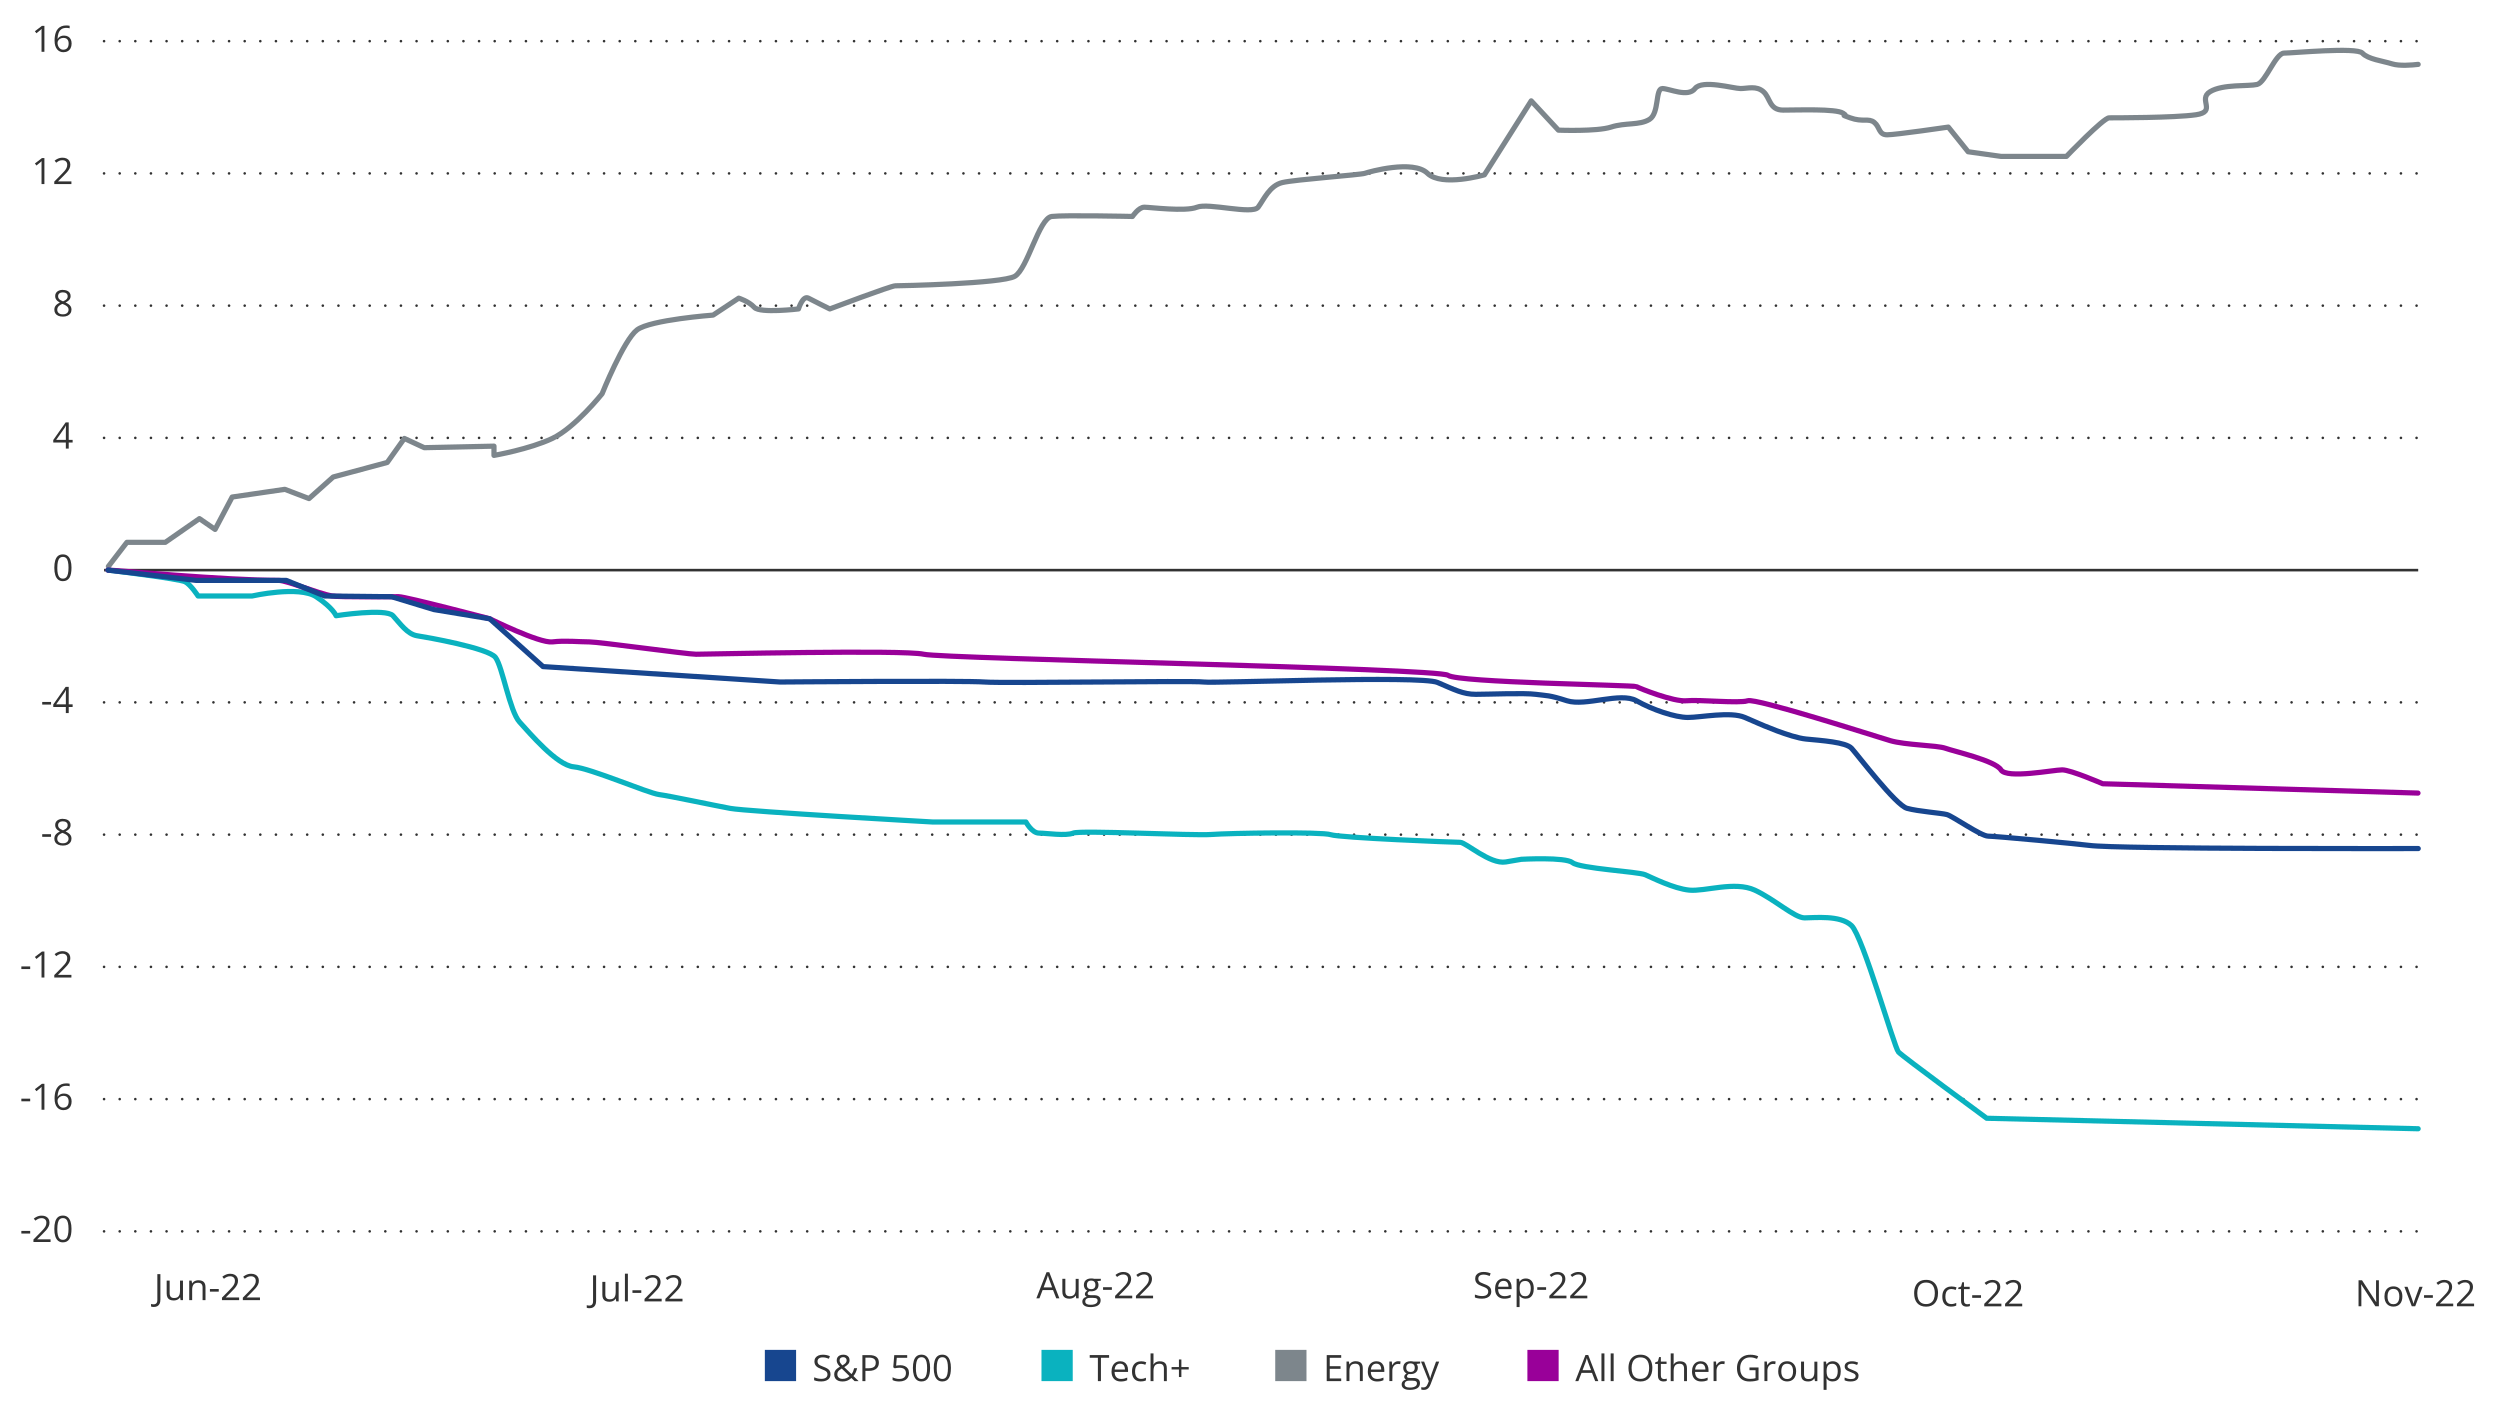 <?xml version="1.0" encoding="UTF-8"?>
<svg id="Guides" xmlns="http://www.w3.org/2000/svg" width="960" height="540" viewBox="0 0 960 540">
  <defs>
    <style>
      .cls-1 {
        stroke: #17468f;
      }

      .cls-1, .cls-2, .cls-3, .cls-4 {
        stroke-width: 2px;
      }

      .cls-1, .cls-2, .cls-3, .cls-4, .cls-5 {
        stroke-linecap: round;
        stroke-linejoin: round;
      }

      .cls-1, .cls-2, .cls-3, .cls-4, .cls-5, .cls-6 {
        fill: none;
      }

      .cls-1, .cls-7, .cls-8, .cls-9, .cls-3, .cls-4, .cls-10 {
        fill-rule: evenodd;
      }

      .cls-2 {
        stroke: #7d868c;
      }

      .cls-11 {
        fill: #323232;
      }

      .cls-7 {
        fill: #7d868c;
      }

      .cls-8 {
        fill: #17468f;
      }

      .cls-9 {
        fill: #909;
      }

      .cls-3 {
        stroke: #909;
      }

      .cls-4 {
        stroke: #0ab2bf;
      }

      .cls-5 {
        stroke-dasharray: 0 0 0 6;
      }

      .cls-5, .cls-6 {
        stroke: #323232;
      }

      .cls-6 {
        stroke-miterlimit: 10;
      }

      .cls-10 {
        fill: #0ab2bf;
      }
    </style>
  </defs>
  <g>
    <path class="cls-11" d="M17.06,19.9h-1.11v-7.08c0-.27,0-.5,0-.69,0-.19,0-.37,.01-.53,0-.16,.02-.33,.03-.5-.14,.15-.27,.27-.4,.37-.12,.1-.28,.23-.46,.38l-1.14,.92-.59-.77,2.71-2.08h.94v9.99Z"/>
    <path class="cls-11" d="M20.95,15.63c0-.6,.04-1.19,.13-1.76,.08-.57,.23-1.11,.43-1.6,.2-.5,.47-.93,.82-1.3s.78-.67,1.3-.88c.52-.21,1.14-.32,1.86-.32,.21,0,.43,.01,.66,.03,.24,.02,.43,.05,.59,.1v.98c-.17-.06-.36-.1-.58-.13-.22-.03-.43-.04-.65-.04-.85,0-1.51,.18-2,.55-.48,.37-.83,.87-1.05,1.5-.21,.63-.34,1.34-.37,2.13h.08c.14-.23,.32-.43,.54-.62,.22-.18,.48-.33,.8-.44,.31-.11,.67-.16,1.09-.16,.58,0,1.09,.12,1.53,.36,.44,.24,.77,.58,1.01,1.03,.24,.45,.36,1,.36,1.64,0,.69-.13,1.28-.38,1.78s-.62,.89-1.09,1.16c-.47,.27-1.03,.41-1.69,.41-.49,0-.94-.09-1.35-.28s-.77-.46-1.07-.83c-.3-.37-.54-.83-.71-1.38-.17-.55-.25-1.19-.25-1.92Zm3.36,3.45c.62,0,1.12-.2,1.49-.59s.56-1,.56-1.8c0-.66-.17-1.18-.5-1.56s-.83-.57-1.5-.57c-.46,0-.85,.09-1.19,.28-.34,.19-.6,.43-.79,.71s-.28,.58-.28,.88,.04,.61,.13,.92c.09,.31,.22,.6,.41,.86s.41,.48,.69,.64,.6,.24,.98,.24Z"/>
  </g>
  <g>
    <path class="cls-11" d="M17.06,70.68h-1.11v-7.08c0-.27,0-.5,0-.69,0-.19,0-.37,.01-.53,0-.16,.02-.33,.03-.5-.14,.15-.27,.27-.4,.37-.12,.1-.28,.23-.46,.38l-1.14,.92-.59-.77,2.71-2.08h.94v9.99Z"/>
    <path class="cls-11" d="M27.39,70.68h-6.55v-.95l2.67-2.71c.5-.5,.92-.95,1.25-1.34,.34-.39,.6-.78,.78-1.16,.18-.38,.27-.8,.27-1.25,0-.57-.17-1-.5-1.3-.34-.3-.78-.45-1.32-.45-.48,0-.9,.08-1.27,.25s-.75,.4-1.13,.7l-.61-.77c.26-.22,.55-.42,.87-.59,.31-.17,.65-.31,1-.41,.36-.1,.74-.15,1.15-.15,.62,0,1.15,.11,1.59,.32s.79,.52,1.04,.92c.24,.4,.37,.87,.37,1.42s-.1,1.02-.31,1.47c-.21,.45-.5,.9-.88,1.35-.38,.45-.82,.92-1.33,1.41l-2.17,2.17v.05h5.11v1.04Z"/>
  </g>
  <path class="cls-11" d="M24.15,111.33c.58,0,1.09,.09,1.54,.27s.8,.45,1.05,.8c.25,.35,.38,.79,.38,1.3,0,.41-.09,.76-.26,1.06-.17,.3-.41,.57-.71,.79-.3,.22-.62,.43-.98,.6,.43,.2,.81,.42,1.16,.66,.34,.25,.62,.54,.82,.87s.3,.73,.3,1.18c0,.56-.14,1.04-.41,1.45-.27,.41-.65,.72-1.14,.94s-1.06,.33-1.72,.33c-.71,0-1.31-.11-1.8-.32-.5-.21-.87-.52-1.13-.92-.26-.4-.39-.88-.39-1.44,0-.46,.1-.86,.29-1.2,.2-.34,.46-.63,.78-.88s.68-.45,1.06-.62c-.33-.18-.64-.39-.91-.62-.28-.23-.49-.5-.66-.82-.16-.31-.24-.67-.24-1.09,0-.51,.13-.94,.39-1.29,.26-.35,.61-.62,1.06-.81,.45-.18,.96-.28,1.52-.28Zm-2.17,7.61c0,.51,.18,.93,.54,1.26,.36,.33,.9,.5,1.63,.5s1.23-.17,1.61-.5c.38-.33,.57-.76,.57-1.3,0-.33-.09-.62-.26-.88-.17-.25-.42-.48-.74-.68s-.7-.38-1.13-.55l-.25-.09c-.42,.17-.78,.37-1.07,.58-.29,.21-.52,.45-.67,.72s-.23,.58-.23,.94Zm2.16-6.68c-.54,0-.98,.13-1.32,.39-.34,.26-.51,.63-.51,1.11,0,.35,.08,.64,.25,.88,.17,.24,.39,.44,.68,.62,.29,.17,.61,.33,.96,.47,.35-.15,.65-.31,.92-.48,.27-.17,.48-.38,.64-.62s.23-.53,.23-.87c0-.48-.17-.85-.51-1.11-.34-.25-.79-.38-1.34-.38Z"/>
  <path class="cls-11" d="M27.89,169.93h-1.5v2.32h-1.11v-2.32h-4.83v-.96l4.76-6.77h1.18v6.71h1.5v1.03Zm-2.6-1.03v-3.27c0-.25,0-.48,0-.68,0-.2,.01-.39,.02-.57,0-.18,.02-.34,.02-.5,0-.16,.01-.32,.02-.47h-.05c-.09,.18-.19,.38-.3,.58-.11,.2-.22,.38-.34,.54l-3.08,4.37h3.71Z"/>
  <path class="cls-11" d="M27.45,218.02c0,.81-.06,1.54-.18,2.17s-.32,1.18-.58,1.62-.61,.78-1.03,1.01c-.42,.23-.92,.35-1.51,.35-.74,0-1.36-.2-1.84-.61-.49-.41-.85-.99-1.09-1.76-.24-.77-.36-1.69-.36-2.78s.11-1.98,.33-2.75c.22-.77,.57-1.36,1.05-1.77,.48-.41,1.12-.62,1.91-.62,.75,0,1.37,.2,1.86,.61,.49,.41,.85,1,1.09,1.76,.24,.77,.36,1.69,.36,2.76Zm-5.45,0c0,.93,.07,1.7,.21,2.32s.37,1.08,.69,1.39c.32,.31,.73,.46,1.25,.46s.93-.15,1.25-.46c.32-.31,.55-.77,.69-1.39,.14-.62,.22-1.4,.22-2.33s-.07-1.68-.21-2.3c-.14-.62-.37-1.08-.68-1.39-.31-.31-.73-.47-1.26-.47s-.94,.16-1.26,.47c-.31,.31-.54,.78-.68,1.39-.14,.62-.21,1.38-.21,2.3Z"/>
  <g>
    <path class="cls-11" d="M16.21,270.56v-1.01h3.39v1.01h-3.39Z"/>
    <path class="cls-11" d="M27.89,271.49h-1.5v2.32h-1.11v-2.32h-4.83v-.96l4.76-6.77h1.18v6.71h1.5v1.03Zm-2.6-1.03v-3.27c0-.25,0-.48,0-.68,0-.2,.01-.39,.02-.57,0-.18,.02-.34,.02-.5,0-.16,.01-.32,.02-.47h-.05c-.09,.18-.19,.38-.3,.58-.11,.2-.22,.38-.34,.54l-3.08,4.37h3.71Z"/>
  </g>
  <g>
    <path class="cls-11" d="M16.21,321.34v-1.01h3.39v1.01h-3.39Z"/>
    <path class="cls-11" d="M24.15,314.45c.58,0,1.09,.09,1.54,.27s.8,.45,1.05,.8c.25,.35,.38,.79,.38,1.3,0,.41-.09,.76-.26,1.06-.17,.3-.41,.57-.71,.79-.3,.22-.62,.43-.98,.6,.43,.2,.81,.42,1.16,.66,.34,.25,.62,.54,.82,.87s.3,.73,.3,1.18c0,.56-.14,1.04-.41,1.45-.27,.41-.65,.72-1.14,.94s-1.06,.33-1.72,.33c-.71,0-1.31-.11-1.8-.32-.5-.21-.87-.52-1.13-.92-.26-.4-.39-.88-.39-1.44,0-.46,.1-.86,.29-1.2,.2-.34,.46-.63,.78-.88s.68-.45,1.06-.62c-.33-.18-.64-.39-.91-.62-.28-.23-.49-.5-.66-.82-.16-.31-.24-.67-.24-1.09,0-.51,.13-.94,.39-1.29,.26-.35,.61-.62,1.06-.81,.45-.18,.96-.28,1.52-.28Zm-2.17,7.61c0,.51,.18,.93,.54,1.26,.36,.33,.9,.5,1.63,.5s1.23-.17,1.61-.5c.38-.33,.57-.76,.57-1.3,0-.33-.09-.62-.26-.88-.17-.25-.42-.48-.74-.68s-.7-.38-1.13-.55l-.25-.09c-.42,.17-.78,.37-1.07,.58-.29,.21-.52,.45-.67,.72s-.23,.58-.23,.94Zm2.16-6.68c-.54,0-.98,.13-1.32,.39-.34,.26-.51,.63-.51,1.11,0,.35,.08,.64,.25,.88,.17,.24,.39,.44,.68,.62,.29,.17,.61,.33,.96,.47,.35-.15,.65-.31,.92-.48,.27-.17,.48-.38,.64-.62s.23-.53,.23-.87c0-.48-.17-.85-.51-1.11-.34-.25-.79-.38-1.34-.38Z"/>
  </g>
  <g>
    <path class="cls-11" d="M8.2,372.12v-1.01h3.39v1.01h-3.39Z"/>
    <path class="cls-11" d="M17.06,375.37h-1.11v-7.08c0-.27,0-.5,0-.69,0-.19,0-.37,.01-.53,0-.16,.02-.33,.03-.5-.14,.15-.27,.27-.4,.37-.12,.1-.28,.23-.46,.38l-1.14,.92-.59-.77,2.71-2.08h.94v9.99Z"/>
    <path class="cls-11" d="M27.39,375.37h-6.55v-.95l2.67-2.71c.5-.5,.92-.95,1.25-1.34,.34-.39,.6-.78,.78-1.16,.18-.38,.27-.8,.27-1.25,0-.57-.17-1-.5-1.3-.34-.3-.78-.45-1.32-.45-.48,0-.9,.08-1.27,.25s-.75,.4-1.13,.7l-.61-.77c.26-.22,.55-.42,.87-.59,.31-.17,.65-.31,1-.41,.36-.1,.74-.15,1.15-.15,.62,0,1.15,.11,1.59,.32s.79,.52,1.04,.92c.24,.4,.37,.87,.37,1.42s-.1,1.02-.31,1.47c-.21,.45-.5,.9-.88,1.35-.38,.45-.82,.92-1.33,1.41l-2.17,2.17v.05h5.11v1.04Z"/>
  </g>
  <g>
    <path class="cls-11" d="M8.2,422.9v-1.01h3.39v1.01h-3.39Z"/>
    <path class="cls-11" d="M17.06,426.15h-1.11v-7.08c0-.27,0-.5,0-.69,0-.19,0-.37,.01-.53,0-.16,.02-.33,.03-.5-.14,.15-.27,.27-.4,.37-.12,.1-.28,.23-.46,.38l-1.14,.92-.59-.77,2.71-2.08h.94v9.99Z"/>
    <path class="cls-11" d="M20.95,421.88c0-.6,.04-1.19,.13-1.76,.08-.57,.23-1.11,.43-1.6,.2-.5,.47-.93,.82-1.3s.78-.67,1.3-.88c.52-.21,1.14-.32,1.86-.32,.21,0,.43,.01,.66,.03,.24,.02,.43,.05,.59,.1v.98c-.17-.06-.36-.1-.58-.13-.22-.03-.43-.04-.65-.04-.85,0-1.51,.18-2,.55-.48,.37-.83,.87-1.05,1.5-.21,.63-.34,1.34-.37,2.13h.08c.14-.23,.32-.43,.54-.62,.22-.18,.48-.33,.8-.44,.31-.11,.67-.16,1.09-.16,.58,0,1.09,.12,1.53,.36,.44,.24,.77,.58,1.01,1.03,.24,.45,.36,1,.36,1.64,0,.69-.13,1.28-.38,1.78s-.62,.89-1.09,1.16c-.47,.27-1.03,.41-1.69,.41-.49,0-.94-.09-1.35-.28s-.77-.46-1.07-.83c-.3-.37-.54-.83-.71-1.38-.17-.55-.25-1.19-.25-1.92Zm3.36,3.45c.62,0,1.12-.2,1.49-.59s.56-1,.56-1.8c0-.66-.17-1.18-.5-1.56s-.83-.57-1.5-.57c-.46,0-.85,.09-1.19,.28-.34,.19-.6,.43-.79,.71s-.28,.58-.28,.88,.04,.61,.13,.92c.09,.31,.22,.6,.41,.86s.41,.48,.69,.64,.6,.24,.98,.24Z"/>
  </g>
  <g>
    <path class="cls-11" d="M8.2,473.68v-1.01h3.39v1.01h-3.39Z"/>
    <path class="cls-11" d="M19.39,476.93h-6.55v-.95l2.67-2.71c.5-.5,.92-.95,1.25-1.34,.34-.39,.6-.78,.78-1.16,.18-.38,.27-.8,.27-1.25,0-.57-.17-1-.5-1.3-.34-.3-.78-.45-1.32-.45-.48,0-.9,.08-1.27,.25s-.75,.4-1.13,.7l-.61-.77c.26-.22,.55-.42,.87-.59,.31-.17,.65-.31,1-.41,.36-.1,.74-.15,1.15-.15,.62,0,1.15,.11,1.59,.32s.79,.52,1.04,.92c.24,.4,.37,.87,.37,1.42s-.1,1.02-.31,1.47c-.21,.45-.5,.9-.88,1.35-.38,.45-.82,.92-1.33,1.41l-2.17,2.17v.05h5.11v1.04Z"/>
    <path class="cls-11" d="M27.45,471.92c0,.81-.06,1.54-.18,2.17s-.32,1.18-.58,1.62-.61,.78-1.03,1.01c-.42,.23-.92,.35-1.51,.35-.74,0-1.36-.2-1.84-.61-.49-.41-.85-.99-1.09-1.76-.24-.77-.36-1.69-.36-2.78s.11-1.98,.33-2.75c.22-.77,.57-1.36,1.05-1.77,.48-.41,1.12-.62,1.91-.62,.75,0,1.37,.2,1.86,.61,.49,.41,.85,1,1.09,1.76,.24,.77,.36,1.69,.36,2.76Zm-5.45,0c0,.93,.07,1.7,.21,2.32s.37,1.08,.69,1.39c.32,.31,.73,.46,1.25,.46s.93-.15,1.25-.46c.32-.31,.55-.77,.69-1.39,.14-.62,.22-1.4,.22-2.33s-.07-1.68-.21-2.3c-.14-.62-.37-1.08-.68-1.39-.31-.31-.73-.47-1.26-.47s-.94,.16-1.26,.47c-.31,.31-.54,.78-.68,1.39-.14,.62-.21,1.38-.21,2.3Z"/>
  </g>
  <g>
    <path class="cls-11" d="M59.04,501.88c-.23,0-.43-.02-.6-.05s-.32-.08-.44-.13v-.99c.15,.05,.3,.08,.47,.11,.17,.03,.35,.04,.55,.04,.25,0,.49-.05,.7-.15s.38-.27,.51-.51,.19-.57,.19-1v-9.94h1.17v9.85c0,.62-.1,1.14-.31,1.55-.21,.41-.5,.72-.88,.92-.38,.2-.83,.3-1.36,.3Z"/>
    <path class="cls-11" d="M70.26,491.75v7.49h-.93l-.16-1.05h-.06c-.16,.26-.36,.48-.6,.66s-.52,.31-.83,.4c-.31,.09-.63,.13-.98,.13-.59,0-1.09-.1-1.49-.29s-.7-.49-.91-.89c-.2-.4-.3-.92-.3-1.54v-4.91h1.15v4.83c0,.62,.14,1.09,.42,1.4,.28,.31,.71,.46,1.29,.46s1-.1,1.33-.31c.33-.21,.57-.52,.71-.93,.15-.41,.22-.91,.22-1.5v-3.94h1.14Z"/>
    <path class="cls-11" d="M76.21,491.62c.89,0,1.56,.22,2.02,.65,.46,.44,.68,1.13,.68,2.1v4.88h-1.12v-4.81c0-.62-.14-1.09-.43-1.4-.29-.31-.72-.46-1.31-.46-.83,0-1.41,.23-1.75,.7s-.51,1.15-.51,2.04v3.92h-1.13v-7.49h.92l.17,1.08h.06c.16-.26,.36-.49,.61-.67,.25-.18,.52-.32,.83-.41,.31-.09,.63-.14,.96-.14Z"/>
    <path class="cls-11" d="M80.61,495.99v-1.01h3.39v1.01h-3.39Z"/>
    <path class="cls-11" d="M91.79,499.25h-6.55v-.95l2.67-2.71c.5-.5,.92-.95,1.25-1.34,.34-.39,.6-.78,.78-1.16,.18-.38,.27-.8,.27-1.25,0-.57-.17-1-.5-1.3-.34-.3-.78-.45-1.32-.45-.48,0-.9,.08-1.27,.25s-.75,.4-1.13,.7l-.61-.77c.26-.22,.55-.42,.87-.59,.31-.17,.65-.31,1-.41,.36-.1,.74-.15,1.15-.15,.62,0,1.15,.11,1.59,.32s.79,.52,1.04,.92c.24,.4,.37,.87,.37,1.42s-.1,1.02-.31,1.47c-.21,.45-.5,.9-.88,1.35-.38,.45-.82,.92-1.33,1.41l-2.17,2.17v.05h5.11v1.04Z"/>
    <path class="cls-11" d="M99.8,499.25h-6.55v-.95l2.67-2.71c.5-.5,.92-.95,1.25-1.34,.34-.39,.6-.78,.78-1.16,.18-.38,.27-.8,.27-1.25,0-.57-.17-1-.5-1.3-.34-.3-.78-.45-1.32-.45-.48,0-.9,.08-1.27,.25s-.75,.4-1.13,.7l-.61-.77c.26-.22,.55-.42,.87-.59,.31-.17,.65-.31,1-.41,.36-.1,.74-.15,1.15-.15,.62,0,1.15,.11,1.59,.32s.79,.52,1.04,.92c.24,.4,.37,.87,.37,1.42s-.1,1.02-.31,1.47c-.21,.45-.5,.9-.88,1.35-.38,.45-.82,.92-1.33,1.41l-2.17,2.17v.05h5.11v1.04Z"/>
  </g>
  <g>
    <path class="cls-11" d="M226.35,502.36c-.23,0-.43-.02-.6-.05s-.32-.08-.44-.13v-.99c.15,.05,.3,.08,.47,.11,.17,.03,.35,.04,.55,.04,.25,0,.49-.05,.7-.15s.38-.27,.51-.51,.19-.57,.19-1v-9.94h1.17v9.85c0,.62-.1,1.14-.31,1.55-.21,.41-.5,.72-.88,.92-.38,.2-.83,.3-1.36,.3Z"/>
    <path class="cls-11" d="M237.56,492.24v7.49h-.93l-.16-1.05h-.06c-.16,.26-.36,.48-.6,.66s-.52,.31-.83,.4c-.31,.09-.63,.13-.98,.13-.59,0-1.09-.1-1.49-.29s-.7-.49-.91-.89c-.2-.4-.3-.92-.3-1.54v-4.91h1.15v4.83c0,.62,.14,1.09,.42,1.4,.28,.31,.71,.46,1.29,.46s1-.1,1.33-.31c.33-.21,.57-.52,.71-.93,.15-.41,.22-.91,.22-1.5v-3.94h1.14Z"/>
    <path class="cls-11" d="M241.11,499.73h-1.14v-10.64h1.14v10.64Z"/>
    <path class="cls-11" d="M242.86,496.47v-1.01h3.39v1.01h-3.39Z"/>
    <path class="cls-11" d="M254.05,499.73h-6.55v-.95l2.67-2.71c.5-.5,.92-.95,1.25-1.34,.34-.39,.6-.78,.78-1.16,.18-.38,.27-.8,.27-1.25,0-.57-.17-1-.5-1.3-.34-.3-.78-.45-1.32-.45-.48,0-.9,.08-1.27,.25s-.75,.4-1.13,.7l-.61-.77c.26-.22,.55-.42,.87-.59,.31-.17,.65-.31,1-.41,.36-.1,.74-.15,1.15-.15,.62,0,1.15,.11,1.59,.32s.79,.52,1.04,.92c.24,.4,.37,.87,.37,1.42s-.1,1.02-.31,1.47c-.21,.45-.5,.9-.88,1.35-.38,.45-.82,.92-1.33,1.41l-2.17,2.17v.05h5.11v1.04Z"/>
    <path class="cls-11" d="M262.05,499.73h-6.55v-.95l2.67-2.71c.5-.5,.92-.95,1.25-1.34,.34-.39,.6-.78,.78-1.16,.18-.38,.27-.8,.27-1.25,0-.57-.17-1-.5-1.3-.34-.3-.78-.45-1.32-.45-.48,0-.9,.08-1.27,.25s-.75,.4-1.13,.7l-.61-.77c.26-.22,.55-.42,.87-.59,.31-.17,.65-.31,1-.41,.36-.1,.74-.15,1.15-.15,.62,0,1.15,.11,1.59,.32s.79,.52,1.04,.92c.24,.4,.37,.87,.37,1.42s-.1,1.02-.31,1.47c-.21,.45-.5,.9-.88,1.35-.38,.45-.82,.92-1.33,1.41l-2.17,2.17v.05h5.11v1.04Z"/>
  </g>
  <g>
    <path class="cls-11" d="M405.6,498.56l-1.23-3.17h-4.01l-1.22,3.17h-1.18l3.91-10.04h1.05l3.88,10.04h-1.2Zm-1.58-4.2l-1.17-3.15c-.03-.08-.07-.22-.13-.4-.06-.19-.12-.38-.19-.58s-.12-.36-.16-.49c-.05,.19-.09,.37-.15,.56-.05,.18-.1,.36-.15,.51-.05,.16-.09,.29-.13,.4l-1.19,3.15h3.27Z"/>
    <path class="cls-11" d="M414.2,491.07v7.49h-.93l-.16-1.05h-.06c-.16,.26-.36,.48-.6,.66s-.52,.31-.83,.4c-.31,.09-.63,.13-.98,.13-.59,0-1.09-.1-1.49-.29s-.7-.49-.91-.89c-.2-.4-.3-.92-.3-1.54v-4.91h1.15v4.83c0,.62,.14,1.09,.42,1.4,.28,.31,.71,.46,1.29,.46s1-.1,1.33-.31c.33-.21,.57-.52,.71-.93,.15-.41,.22-.91,.22-1.5v-3.94h1.14Z"/>
    <path class="cls-11" d="M418.69,501.92c-.98,0-1.74-.18-2.28-.55-.53-.37-.8-.88-.8-1.54,0-.47,.15-.87,.45-1.2,.3-.33,.71-.55,1.24-.66-.2-.09-.36-.23-.5-.41-.14-.18-.21-.39-.21-.63,0-.27,.08-.51,.23-.72,.15-.21,.39-.41,.7-.6-.39-.16-.71-.43-.95-.81-.24-.38-.37-.82-.37-1.33,0-.54,.11-1,.33-1.38,.22-.38,.55-.67,.97-.87s.94-.3,1.54-.3c.13,0,.27,0,.4,.02,.13,.01,.26,.03,.39,.05,.12,.02,.23,.04,.32,.07h2.57v.73l-1.38,.17c.14,.18,.25,.39,.34,.64s.14,.53,.14,.83c0,.75-.25,1.34-.76,1.78-.51,.44-1.2,.66-2.08,.66-.21,0-.42-.02-.64-.05-.22,.12-.39,.26-.51,.41-.12,.15-.17,.32-.17,.52,0,.15,.04,.26,.13,.35,.09,.09,.22,.15,.39,.19,.17,.04,.37,.06,.61,.06h1.32c.82,0,1.44,.17,1.88,.51,.44,.34,.65,.84,.65,1.5,0,.83-.34,1.46-1.01,1.91s-1.65,.66-2.93,.66Zm.03-.89c.62,0,1.13-.06,1.54-.19,.41-.13,.71-.31,.92-.54,.2-.23,.3-.51,.3-.84,0-.3-.07-.53-.21-.68-.14-.15-.34-.25-.6-.31-.26-.05-.59-.08-.97-.08h-1.3c-.34,0-.63,.05-.88,.16s-.44,.26-.58,.46c-.13,.21-.2,.46-.2,.77,0,.41,.17,.71,.51,.93,.34,.21,.83,.32,1.46,.32Zm.29-5.99c.54,0,.95-.14,1.22-.41s.41-.67,.41-1.2c0-.56-.14-.98-.42-1.26-.28-.28-.69-.42-1.23-.42s-.92,.14-1.2,.43c-.28,.29-.42,.71-.42,1.27,0,.51,.14,.9,.42,1.18s.69,.41,1.21,.41Z"/>
    <path class="cls-11" d="M423.57,495.3v-1.01h3.39v1.01h-3.39Z"/>
    <path class="cls-11" d="M434.75,498.56h-6.55v-.95l2.67-2.71c.5-.5,.92-.95,1.25-1.34,.34-.39,.6-.78,.78-1.16,.18-.38,.27-.8,.27-1.25,0-.57-.17-1-.5-1.3-.34-.3-.78-.45-1.32-.45-.48,0-.9,.08-1.27,.25s-.75,.4-1.13,.7l-.61-.77c.26-.22,.55-.42,.87-.59,.31-.17,.65-.31,1-.41,.36-.1,.74-.15,1.15-.15,.62,0,1.15,.11,1.59,.32s.79,.52,1.04,.92c.24,.4,.37,.87,.37,1.42s-.1,1.02-.31,1.47c-.21,.45-.5,.9-.88,1.35-.38,.45-.82,.92-1.33,1.41l-2.17,2.17v.05h5.11v1.04Z"/>
    <path class="cls-11" d="M442.75,498.56h-6.55v-.95l2.67-2.71c.5-.5,.92-.95,1.25-1.34,.34-.39,.6-.78,.78-1.16,.18-.38,.27-.8,.27-1.25,0-.57-.17-1-.5-1.3-.34-.3-.78-.45-1.32-.45-.48,0-.9,.08-1.27,.25s-.75,.4-1.13,.7l-.61-.77c.26-.22,.55-.42,.87-.59,.31-.17,.65-.31,1-.41,.36-.1,.74-.15,1.15-.15,.62,0,1.15,.11,1.59,.32s.79,.52,1.04,.92c.24,.4,.37,.87,.37,1.42s-.1,1.02-.31,1.47c-.21,.45-.5,.9-.88,1.35-.38,.45-.82,.92-1.33,1.41l-2.17,2.17v.05h5.11v1.04Z"/>
  </g>
  <g>
    <path class="cls-11" d="M572.65,495.9c0,.59-.15,1.1-.44,1.51-.29,.42-.71,.73-1.23,.95s-1.15,.33-1.87,.33c-.38,0-.74-.02-1.07-.05s-.65-.09-.93-.16-.53-.15-.75-.25v-1.11c.34,.14,.76,.27,1.25,.39,.49,.12,1.01,.18,1.54,.18,.5,0,.92-.07,1.27-.2,.35-.13,.61-.33,.79-.58,.18-.25,.27-.56,.27-.91s-.08-.63-.23-.86c-.15-.23-.4-.44-.75-.63-.35-.19-.82-.39-1.43-.6-.42-.15-.8-.32-1.12-.5-.32-.18-.59-.38-.81-.61s-.38-.49-.5-.79c-.11-.3-.17-.64-.17-1.03,0-.53,.14-.99,.41-1.37,.27-.38,.65-.67,1.13-.88,.48-.2,1.03-.3,1.66-.3,.53,0,1.03,.05,1.48,.15,.45,.1,.87,.23,1.25,.4l-.36,1c-.36-.15-.74-.28-1.15-.38-.4-.1-.82-.15-1.25-.15s-.79,.06-1.08,.19c-.29,.12-.52,.3-.67,.53s-.23,.5-.23,.81c0,.35,.07,.64,.22,.88,.15,.23,.38,.44,.71,.62,.33,.18,.76,.37,1.29,.56,.59,.21,1.09,.44,1.5,.68,.41,.24,.72,.53,.94,.88,.21,.34,.32,.78,.32,1.31Z"/>
    <path class="cls-11" d="M577.4,490.93c.64,0,1.18,.14,1.64,.42s.8,.68,1.05,1.19c.24,.51,.36,1.1,.36,1.78v.7h-5.17c.01,.88,.23,1.55,.66,2.01s1.02,.69,1.79,.69c.47,0,.89-.04,1.26-.13s.74-.21,1.13-.38v1c-.38,.17-.75,.29-1.12,.37-.37,.08-.81,.12-1.32,.12-.72,0-1.35-.15-1.88-.44-.54-.29-.95-.73-1.25-1.29s-.44-1.27-.44-2.09,.14-1.5,.41-2.1c.27-.59,.65-1.04,1.15-1.36,.5-.32,1.08-.48,1.75-.48Zm-.01,.93c-.61,0-1.09,.2-1.45,.59s-.57,.95-.64,1.66h3.96c0-.45-.07-.84-.21-1.18-.13-.34-.34-.6-.61-.79-.27-.19-.62-.28-1.05-.28Z"/>
    <path class="cls-11" d="M585.9,490.93c.93,0,1.68,.32,2.24,.96s.83,1.61,.83,2.9c0,.85-.13,1.57-.38,2.15s-.61,1.02-1.08,1.31c-.46,.3-1.01,.44-1.64,.44-.4,0-.75-.05-1.05-.16s-.56-.25-.77-.42-.39-.37-.53-.58h-.08c.01,.18,.03,.39,.05,.64,.02,.25,.03,.47,.03,.66v3.08h-1.14v-10.84h.94l.15,1.11h.05c.15-.23,.32-.44,.53-.62,.21-.19,.47-.34,.77-.45,.3-.11,.66-.17,1.08-.17Zm-.2,.96c-.52,0-.94,.1-1.25,.3-.32,.2-.55,.5-.69,.9-.15,.4-.22,.9-.23,1.5v.22c0,.63,.07,1.17,.21,1.61,.14,.44,.37,.77,.69,1,.32,.23,.75,.34,1.3,.34,.46,0,.85-.12,1.16-.38s.54-.6,.69-1.05c.15-.45,.23-.96,.23-1.55,0-.88-.17-1.59-.52-2.11-.34-.52-.87-.78-1.58-.78Z"/>
    <path class="cls-11" d="M590.31,495.3v-1.01h3.39v1.01h-3.39Z"/>
    <path class="cls-11" d="M601.49,498.56h-6.55v-.95l2.67-2.71c.5-.5,.92-.95,1.25-1.34,.34-.39,.6-.78,.78-1.16,.18-.38,.27-.8,.27-1.25,0-.57-.17-1-.5-1.3-.34-.3-.78-.45-1.32-.45-.48,0-.9,.08-1.27,.25s-.75,.4-1.13,.7l-.61-.77c.26-.22,.55-.42,.87-.59,.31-.17,.65-.31,1-.41,.36-.1,.74-.15,1.15-.15,.62,0,1.15,.11,1.59,.32s.79,.52,1.04,.92c.24,.4,.37,.87,.37,1.42s-.1,1.02-.31,1.47c-.21,.45-.5,.9-.88,1.35-.38,.45-.82,.92-1.33,1.41l-2.17,2.17v.05h5.11v1.04Z"/>
    <path class="cls-11" d="M609.5,498.56h-6.55v-.95l2.67-2.71c.5-.5,.92-.95,1.25-1.34,.34-.39,.6-.78,.78-1.16,.18-.38,.27-.8,.27-1.25,0-.57-.17-1-.5-1.3-.34-.3-.78-.45-1.32-.45-.48,0-.9,.08-1.27,.25s-.75,.4-1.13,.7l-.61-.77c.26-.22,.55-.42,.87-.59,.31-.17,.65-.31,1-.41,.36-.1,.74-.15,1.15-.15,.62,0,1.15,.11,1.59,.32s.79,.52,1.04,.92c.24,.4,.37,.87,.37,1.42s-.1,1.02-.31,1.47c-.21,.45-.5,.9-.88,1.35-.38,.45-.82,.92-1.33,1.41l-2.17,2.17v.05h5.11v1.04Z"/>
  </g>
  <g>
    <path class="cls-11" d="M744.2,496.61c0,.77-.1,1.47-.29,2.1-.2,.63-.49,1.17-.87,1.63-.38,.45-.86,.8-1.43,1.05s-1.23,.37-1.98,.37-1.45-.12-2.03-.37c-.58-.25-1.05-.6-1.44-1.05-.38-.46-.67-1-.85-1.63-.19-.63-.28-1.33-.28-2.11,0-1.02,.17-1.92,.51-2.69s.85-1.37,1.53-1.8c.69-.43,1.55-.64,2.58-.64s1.82,.21,2.5,.64c.68,.42,1.19,1.02,1.54,1.79,.35,.77,.52,1.67,.52,2.72Zm-7.96,0c0,.85,.12,1.58,.36,2.2s.61,1.1,1.11,1.44c.5,.34,1.13,.51,1.9,.51s1.41-.17,1.9-.51c.49-.34,.86-.82,1.1-1.44s.36-1.35,.36-2.2c0-1.29-.27-2.3-.81-3.02-.54-.73-1.38-1.09-2.53-1.09-.77,0-1.41,.17-1.91,.5s-.87,.81-1.12,1.42c-.24,.61-.37,1.35-.37,2.2Z"/>
    <path class="cls-11" d="M749.26,501.76c-.67,0-1.27-.14-1.78-.42s-.92-.7-1.2-1.27-.43-1.29-.43-2.15,.15-1.65,.46-2.22c.3-.58,.72-1,1.25-1.28s1.14-.42,1.82-.42c.37,0,.73,.04,1.08,.11,.35,.07,.63,.17,.86,.28l-.34,.95c-.23-.09-.49-.17-.79-.25-.3-.07-.58-.11-.84-.11-.52,0-.95,.11-1.29,.33-.34,.22-.6,.55-.77,.98-.17,.43-.26,.97-.26,1.6s.08,1.12,.25,1.55c.17,.43,.41,.75,.74,.98,.33,.22,.74,.34,1.24,.34,.4,0,.75-.04,1.07-.13,.32-.08,.61-.18,.87-.3v1.01c-.25,.13-.53,.23-.84,.29-.31,.07-.67,.1-1.1,.1Z"/>
    <path class="cls-11" d="M755.38,500.83c.19,0,.38-.02,.57-.05s.36-.07,.48-.12v.88c-.13,.06-.32,.11-.55,.15-.24,.04-.46,.06-.69,.06-.4,0-.76-.07-1.08-.21-.32-.14-.58-.37-.78-.71-.19-.33-.29-.79-.29-1.38v-4.44h-1.07v-.55l1.07-.44,.45-1.63h.68v1.74h2.19v.89h-2.19v4.41c0,.47,.11,.82,.33,1.05,.22,.23,.5,.35,.86,.35Z"/>
    <path class="cls-11" d="M757.32,498.37v-1.01h3.39v1.01h-3.39Z"/>
    <path class="cls-11" d="M768.5,501.62h-6.55v-.95l2.67-2.71c.5-.5,.92-.95,1.25-1.34,.34-.39,.6-.78,.78-1.16,.18-.38,.27-.8,.27-1.25,0-.57-.17-1-.5-1.3-.34-.3-.78-.45-1.32-.45-.48,0-.9,.08-1.27,.25s-.75,.4-1.13,.7l-.61-.77c.26-.22,.55-.42,.87-.59,.31-.17,.65-.31,1-.41,.36-.1,.74-.15,1.15-.15,.62,0,1.15,.11,1.59,.32s.79,.52,1.04,.92c.24,.4,.37,.87,.37,1.42s-.1,1.02-.31,1.47c-.21,.45-.5,.9-.88,1.35-.38,.45-.82,.92-1.33,1.41l-2.17,2.17v.05h5.11v1.04Z"/>
    <path class="cls-11" d="M776.5,501.62h-6.55v-.95l2.67-2.71c.5-.5,.92-.95,1.25-1.34,.34-.39,.6-.78,.78-1.16,.18-.38,.27-.8,.27-1.25,0-.57-.17-1-.5-1.3-.34-.3-.78-.45-1.32-.45-.48,0-.9,.08-1.27,.25s-.75,.4-1.13,.7l-.61-.77c.26-.22,.55-.42,.87-.59,.31-.17,.65-.31,1-.41,.36-.1,.74-.15,1.15-.15,.62,0,1.15,.11,1.59,.32s.79,.52,1.04,.92c.24,.4,.37,.87,.37,1.42s-.1,1.02-.31,1.47c-.21,.45-.5,.9-.88,1.35-.38,.45-.82,.92-1.33,1.41l-2.17,2.17v.05h5.11v1.04Z"/>
  </g>
  <g>
    <path class="cls-11" d="M913.49,501.61h-1.34l-5.45-8.39h-.05c.01,.22,.03,.48,.05,.76,.02,.29,.03,.59,.04,.91,.01,.32,.02,.65,.02,.98v5.74h-1.08v-9.99h1.33l5.43,8.37h.05c0-.16-.02-.39-.03-.68-.01-.29-.03-.61-.04-.95-.01-.34-.02-.65-.02-.95v-5.79h1.09v9.99Z"/>
    <path class="cls-11" d="M922.51,497.85c0,.62-.08,1.16-.24,1.65s-.39,.89-.69,1.22-.66,.59-1.09,.76c-.43,.18-.91,.26-1.45,.26-.5,0-.96-.09-1.38-.26-.42-.17-.78-.43-1.08-.76-.3-.33-.54-.74-.7-1.22-.17-.48-.25-1.03-.25-1.65,0-.82,.14-1.52,.42-2.1,.28-.58,.68-1.02,1.19-1.32,.52-.3,1.13-.46,1.85-.46s1.28,.15,1.79,.46c.51,.31,.91,.75,1.2,1.32,.29,.58,.43,1.27,.43,2.09Zm-5.7,0c0,.6,.08,1.12,.24,1.57s.41,.78,.74,1.03,.76,.36,1.29,.36,.95-.12,1.28-.36c.33-.24,.58-.58,.74-1.03s.24-.96,.24-1.57-.08-1.11-.24-1.55c-.16-.43-.41-.77-.74-1.01s-.76-.36-1.29-.36c-.78,0-1.35,.26-1.71,.77-.36,.51-.54,1.23-.54,2.14Z"/>
    <path class="cls-11" d="M926.12,501.61l-2.84-7.49h1.22l1.65,4.53c.11,.31,.23,.65,.35,1.03s.2,.67,.25,.9h.05c.05-.23,.15-.53,.27-.91,.13-.38,.24-.72,.35-1.02l1.65-4.53h1.22l-2.85,7.49h-1.3Z"/>
    <path class="cls-11" d="M930.83,498.36v-1.01h3.39v1.01h-3.39Z"/>
    <path class="cls-11" d="M942.01,501.61h-6.55v-.95l2.67-2.71c.5-.5,.92-.95,1.25-1.34,.34-.39,.6-.78,.78-1.16,.18-.38,.27-.8,.27-1.25,0-.57-.17-1-.5-1.3-.34-.3-.78-.45-1.32-.45-.48,0-.9,.08-1.27,.25s-.75,.4-1.13,.7l-.61-.77c.26-.22,.55-.42,.87-.59,.31-.17,.65-.31,1-.41,.36-.1,.74-.15,1.15-.15,.62,0,1.15,.11,1.59,.32s.79,.52,1.04,.92c.24,.4,.37,.87,.37,1.42s-.1,1.02-.31,1.47c-.21,.45-.5,.9-.88,1.35-.38,.45-.82,.92-1.33,1.41l-2.17,2.17v.05h5.11v1.04Z"/>
    <path class="cls-11" d="M950.02,501.61h-6.55v-.95l2.67-2.71c.5-.5,.92-.95,1.25-1.34,.34-.39,.6-.78,.78-1.16,.18-.38,.27-.8,.27-1.25,0-.57-.17-1-.5-1.3-.34-.3-.78-.45-1.32-.45-.48,0-.9,.08-1.27,.25s-.75,.4-1.13,.7l-.61-.77c.26-.22,.55-.42,.87-.59,.31-.17,.65-.31,1-.41,.36-.1,.74-.15,1.15-.15,.62,0,1.15,.11,1.59,.32s.79,.52,1.04,.92c.24,.4,.37,.87,.37,1.42s-.1,1.02-.31,1.47c-.21,.45-.5,.9-.88,1.35-.38,.45-.82,.92-1.33,1.41l-2.17,2.17v.05h5.11v1.04Z"/>
  </g>
  <line class="cls-5" x1="39.96" y1="66.59" x2="928.59" y2="66.59"/>
  <line class="cls-5" x1="39.96" y1="117.37" x2="928.59" y2="117.37"/>
  <line class="cls-5" x1="39.96" y1="168.15" x2="928.59" y2="168.15"/>
  <line class="cls-5" x1="39.96" y1="269.71" x2="928.59" y2="269.71"/>
  <line class="cls-5" x1="39.96" y1="320.5" x2="928.59" y2="320.5"/>
  <line class="cls-5" x1="39.96" y1="371.28" x2="928.59" y2="371.28"/>
  <line class="cls-5" x1="39.96" y1="422.06" x2="928.59" y2="422.06"/>
  <line class="cls-5" x1="39.96" y1="472.84" x2="928.59" y2="472.84"/>
  <line class="cls-5" x1="39.96" y1="15.81" x2="928.59" y2="15.81"/>
  <line class="cls-6" x1="39.96" y1="218.93" x2="928.59" y2="218.93"/>
  <g>
    <g>
      <polygon class="cls-8" points="293.7 518.35 305.7 518.35 305.7 530.35 293.7 530.35 293.7 518.35 293.7 518.35"/>
      <g>
        <path class="cls-11" d="M318.92,527.69c0,.59-.15,1.1-.44,1.51-.29,.42-.71,.73-1.23,.95s-1.15,.33-1.87,.33c-.38,0-.74-.02-1.07-.05-.34-.04-.65-.09-.93-.16s-.53-.15-.75-.25v-1.11c.34,.14,.76,.27,1.25,.39,.49,.12,1.01,.18,1.54,.18,.5,0,.92-.07,1.27-.2,.35-.13,.61-.33,.79-.58,.18-.25,.27-.56,.27-.91s-.08-.63-.23-.86c-.15-.23-.4-.44-.75-.63-.35-.19-.82-.39-1.43-.61-.42-.15-.8-.32-1.12-.5-.32-.18-.59-.38-.81-.61-.22-.23-.38-.49-.5-.79-.11-.3-.17-.64-.17-1.03,0-.53,.14-.99,.41-1.37,.27-.38,.65-.67,1.13-.88,.48-.2,1.03-.3,1.66-.3,.53,0,1.03,.05,1.48,.15,.45,.1,.87,.24,1.25,.4l-.36,1c-.36-.15-.74-.28-1.15-.38-.4-.1-.82-.15-1.25-.15s-.79,.06-1.08,.19c-.29,.12-.52,.3-.67,.53-.16,.23-.23,.5-.23,.81,0,.35,.07,.64,.22,.88,.15,.23,.38,.44,.71,.62,.33,.18,.76,.37,1.29,.56,.59,.21,1.09,.44,1.5,.68s.72,.53,.94,.88c.21,.34,.32,.78,.32,1.31Z"/>
        <path class="cls-11" d="M323.85,520.2c.49,0,.92,.09,1.27,.26,.36,.17,.63,.42,.83,.73,.19,.32,.29,.7,.29,1.16,0,.59-.19,1.09-.58,1.5-.39,.41-.87,.78-1.47,1.12l2.78,2.69c.25-.29,.46-.63,.62-1.01,.16-.39,.29-.8,.4-1.25h1.15c-.15,.6-.33,1.16-.56,1.66-.23,.51-.52,.95-.87,1.33l2,1.96h-1.54l-1.24-1.21c-.29,.27-.6,.5-.94,.71-.33,.2-.71,.36-1.11,.47-.41,.11-.87,.17-1.4,.17-.64,0-1.19-.1-1.66-.31-.47-.21-.83-.52-1.09-.92-.26-.41-.39-.9-.39-1.49,0-.48,.09-.9,.27-1.24,.18-.35,.43-.65,.76-.92,.33-.27,.72-.53,1.18-.79-.21-.24-.42-.48-.61-.72-.19-.24-.35-.51-.46-.79s-.18-.59-.18-.93c0-.46,.1-.84,.31-1.17,.21-.32,.5-.57,.88-.75,.38-.17,.83-.26,1.36-.26Zm-.62,5.33c-.36,.21-.66,.41-.91,.61-.25,.2-.45,.43-.58,.68-.13,.25-.2,.55-.2,.91,0,.53,.18,.96,.54,1.28s.84,.48,1.44,.48,1.15-.1,1.58-.31c.43-.21,.8-.45,1.11-.75l-2.98-2.91Zm.57-4.39c-.42,0-.75,.11-1.01,.33-.26,.22-.39,.52-.39,.91,0,.35,.09,.67,.28,.96,.19,.29,.45,.62,.8,.97,.57-.31,.98-.62,1.24-.91,.26-.29,.39-.64,.39-1.04,0-.36-.12-.65-.36-.88-.24-.22-.56-.33-.95-.33Z"/>
        <path class="cls-11" d="M333.77,520.36c1.29,0,2.23,.25,2.83,.76,.6,.5,.89,1.22,.89,2.16,0,.42-.07,.83-.21,1.21-.14,.38-.36,.71-.67,1-.31,.29-.72,.52-1.22,.68-.5,.17-1.12,.25-1.85,.25h-1.22v3.93h-1.16v-9.99h2.61Zm-.11,.99h-1.34v4.07h1.09c.64,0,1.17-.07,1.6-.21,.43-.14,.75-.36,.96-.67s.32-.72,.32-1.23c0-.67-.21-1.16-.64-1.49-.42-.33-1.09-.49-1.99-.49Z"/>
        <path class="cls-11" d="M345.7,524.24c.68,0,1.27,.12,1.77,.35,.5,.23,.89,.56,1.17,1,.28,.44,.41,.97,.41,1.59,0,.68-.15,1.27-.44,1.77-.3,.49-.72,.88-1.28,1.14s-1.22,.4-2,.4c-.52,0-1-.04-1.45-.14-.45-.09-.82-.23-1.13-.41v-1.08c.33,.2,.74,.36,1.21,.48,.47,.12,.93,.18,1.38,.18,.51,0,.95-.08,1.33-.24,.38-.16,.68-.41,.89-.74,.21-.33,.32-.75,.32-1.25,0-.67-.2-1.18-.61-1.54-.41-.36-1.05-.54-1.93-.54-.28,0-.59,.02-.93,.07-.34,.05-.62,.1-.83,.15l-.57-.38,.38-4.69h4.97v1.04h-4l-.25,3.01c.17-.04,.4-.07,.67-.11,.27-.04,.58-.06,.93-.06Z"/>
        <path class="cls-11" d="M357.15,525.34c0,.81-.06,1.54-.18,2.17-.12,.64-.32,1.18-.58,1.62-.26,.44-.61,.78-1.03,1.01-.42,.23-.92,.34-1.51,.34-.74,0-1.36-.2-1.84-.61-.49-.41-.85-.99-1.09-1.76-.24-.77-.36-1.69-.36-2.78s.11-1.98,.33-2.75c.22-.77,.57-1.36,1.05-1.77,.48-.41,1.12-.62,1.91-.62,.75,0,1.37,.2,1.86,.61,.49,.41,.85,1,1.09,1.76,.24,.77,.36,1.69,.36,2.76Zm-5.45,0c0,.93,.07,1.71,.21,2.32,.14,.62,.37,1.08,.69,1.39,.32,.31,.73,.46,1.25,.46s.93-.15,1.25-.46c.32-.3,.55-.77,.69-1.39,.14-.62,.22-1.4,.22-2.33s-.07-1.68-.21-2.3c-.14-.62-.37-1.08-.68-1.39-.31-.31-.73-.47-1.26-.47s-.94,.16-1.26,.47c-.31,.31-.54,.78-.68,1.39-.14,.62-.21,1.38-.21,2.3Z"/>
        <path class="cls-11" d="M365.15,525.34c0,.81-.06,1.54-.18,2.17-.12,.64-.32,1.18-.58,1.62-.26,.44-.61,.78-1.03,1.01-.42,.23-.92,.34-1.51,.34-.74,0-1.36-.2-1.84-.61-.49-.41-.85-.99-1.09-1.76-.24-.77-.36-1.69-.36-2.78s.11-1.98,.33-2.75c.22-.77,.57-1.36,1.05-1.77,.48-.41,1.12-.62,1.91-.62,.75,0,1.37,.2,1.86,.61,.49,.41,.85,1,1.09,1.76,.24,.77,.36,1.69,.36,2.76Zm-5.45,0c0,.93,.07,1.71,.21,2.32,.14,.62,.37,1.08,.69,1.39,.32,.31,.73,.46,1.25,.46s.93-.15,1.25-.46c.32-.3,.55-.77,.69-1.39,.14-.62,.22-1.4,.22-2.33s-.07-1.68-.21-2.3c-.14-.62-.37-1.08-.68-1.39-.31-.31-.73-.47-1.26-.47s-.94,.16-1.26,.47c-.31,.31-.54,.78-.68,1.39-.14,.62-.21,1.38-.21,2.3Z"/>
      </g>
    </g>
    <g>
      <polygon class="cls-10" points="399.93 518.35 411.93 518.35 411.93 530.35 399.93 530.35 399.93 518.35 399.93 518.35"/>
      <g>
        <path class="cls-11" d="M422.76,530.35h-1.17v-8.97h-3.14v-1.03h7.44v1.03h-3.13v8.97Z"/>
        <path class="cls-11" d="M430.12,522.72c.64,0,1.18,.14,1.64,.42,.46,.28,.8,.68,1.05,1.19,.24,.51,.36,1.1,.36,1.78v.7h-5.17c.01,.88,.23,1.55,.66,2.01,.42,.46,1.02,.69,1.79,.69,.47,0,.89-.04,1.26-.13,.36-.09,.74-.21,1.13-.38v1c-.38,.17-.75,.29-1.12,.37-.37,.08-.81,.12-1.32,.12-.72,0-1.35-.15-1.88-.44-.54-.29-.95-.73-1.25-1.3-.3-.57-.44-1.27-.44-2.09s.14-1.5,.41-2.09c.27-.59,.65-1.04,1.15-1.36,.5-.32,1.08-.48,1.75-.48Zm-.01,.93c-.61,0-1.09,.2-1.45,.59s-.57,.95-.64,1.66h3.96c0-.45-.07-.84-.21-1.18-.13-.34-.34-.6-.61-.79-.27-.19-.62-.28-1.05-.28Z"/>
        <path class="cls-11" d="M438.1,530.49c-.67,0-1.27-.14-1.78-.42-.51-.28-.92-.7-1.2-1.27-.29-.57-.43-1.29-.43-2.15s.15-1.65,.46-2.22c.3-.58,.72-1,1.25-1.28,.53-.28,1.14-.42,1.82-.42,.37,0,.73,.04,1.08,.11,.35,.08,.63,.17,.86,.28l-.34,.95c-.23-.09-.49-.17-.79-.25-.3-.07-.58-.11-.84-.11-.52,0-.95,.11-1.29,.33-.34,.22-.6,.55-.77,.98-.17,.43-.26,.97-.26,1.6s.08,1.12,.25,1.55c.17,.43,.41,.76,.74,.98,.33,.23,.74,.34,1.24,.34,.4,0,.75-.04,1.07-.13,.32-.08,.61-.18,.87-.3v1.01c-.25,.13-.53,.23-.84,.29-.31,.07-.67,.1-1.1,.1Z"/>
        <path class="cls-11" d="M442.94,519.71v3.18c0,.18,0,.37-.01,.55s-.03,.35-.05,.51h.08c.16-.26,.35-.49,.59-.67,.24-.18,.51-.32,.82-.41,.31-.09,.63-.14,.97-.14,.6,0,1.1,.1,1.51,.29,.4,.19,.71,.49,.91,.89,.2,.4,.3,.92,.3,1.56v4.88h-1.12v-4.81c0-.62-.14-1.09-.43-1.4-.29-.31-.72-.46-1.31-.46-.56,0-1,.11-1.33,.32-.33,.21-.57,.52-.71,.93-.14,.41-.22,.91-.22,1.5v3.92h-1.13v-10.64h1.13Z"/>
        <path class="cls-11" d="M453.65,524.95h2.82v.93h-2.82v2.9h-.94v-2.9h-2.82v-.93h2.82v-2.91h.94v2.91Z"/>
      </g>
    </g>
    <g>
      <polygon class="cls-7" points="489.69 518.35 501.69 518.35 501.69 530.35 489.69 530.35 489.69 518.35 489.69 518.35"/>
      <g>
        <path class="cls-11" d="M515.02,530.35h-5.56v-9.99h5.56v1.03h-4.4v3.23h4.15v1.01h-4.15v3.7h4.4v1.03Z"/>
        <path class="cls-11" d="M520.61,522.72c.89,0,1.56,.22,2.02,.65,.46,.43,.68,1.13,.68,2.09v4.88h-1.12v-4.81c0-.62-.14-1.09-.43-1.4-.29-.31-.72-.46-1.31-.46-.83,0-1.41,.24-1.75,.7-.34,.47-.51,1.15-.51,2.04v3.92h-1.13v-7.49h.92l.17,1.08h.06c.16-.26,.36-.49,.61-.67,.25-.18,.52-.32,.83-.41,.31-.09,.63-.14,.96-.14Z"/>
        <path class="cls-11" d="M528.53,522.72c.64,0,1.18,.14,1.64,.42,.46,.28,.8,.68,1.05,1.19,.24,.51,.36,1.1,.36,1.78v.7h-5.17c.01,.88,.23,1.55,.66,2.01,.42,.46,1.02,.69,1.79,.69,.47,0,.89-.04,1.26-.13,.36-.09,.74-.21,1.13-.38v1c-.38,.17-.75,.29-1.12,.37-.37,.08-.81,.12-1.32,.12-.72,0-1.35-.15-1.88-.44-.54-.29-.95-.73-1.25-1.3-.3-.57-.44-1.27-.44-2.09s.14-1.5,.41-2.09c.27-.59,.65-1.04,1.15-1.36,.5-.32,1.08-.48,1.75-.48Zm-.01,.93c-.61,0-1.09,.2-1.45,.59s-.57,.95-.64,1.66h3.96c0-.45-.07-.84-.21-1.18-.13-.34-.34-.6-.61-.79-.27-.19-.62-.28-1.05-.28Z"/>
        <path class="cls-11" d="M536.91,522.72c.15,0,.31,0,.47,.02,.16,.02,.31,.04,.44,.06l-.14,1.05c-.12-.03-.26-.06-.41-.08-.15-.02-.29-.03-.42-.03-.3,0-.58,.06-.85,.18-.27,.12-.5,.29-.7,.52s-.36,.5-.47,.81c-.11,.32-.17,.67-.17,1.06v4.02h-1.14v-7.49h.94l.12,1.38h.05c.16-.28,.34-.53,.56-.76,.22-.23,.47-.41,.76-.55,.29-.14,.61-.21,.97-.21Z"/>
        <path class="cls-11" d="M541.32,533.71c-.98,0-1.74-.18-2.28-.55-.53-.37-.8-.88-.8-1.54,0-.47,.15-.87,.45-1.2,.3-.33,.71-.55,1.24-.66-.2-.09-.36-.23-.5-.41-.14-.18-.21-.39-.21-.63,0-.27,.08-.51,.23-.72,.15-.21,.39-.41,.7-.6-.39-.16-.71-.43-.95-.81-.24-.38-.37-.82-.37-1.33,0-.54,.11-1,.33-1.38,.22-.38,.55-.67,.97-.87,.42-.2,.94-.3,1.54-.3,.13,0,.27,0,.4,.02,.13,.01,.26,.03,.39,.05s.23,.04,.32,.07h2.57v.73l-1.38,.17c.14,.18,.25,.39,.34,.64,.09,.25,.14,.53,.14,.83,0,.75-.25,1.34-.76,1.78-.51,.44-1.2,.66-2.08,.66-.21,0-.42-.02-.64-.05-.22,.12-.39,.26-.51,.41-.12,.15-.17,.32-.17,.52,0,.15,.04,.26,.13,.35,.09,.09,.22,.15,.39,.19,.17,.04,.37,.06,.61,.06h1.32c.82,0,1.44,.17,1.88,.51,.44,.34,.65,.84,.65,1.5,0,.83-.34,1.47-1.01,1.91-.67,.44-1.65,.66-2.93,.66Zm.03-.89c.62,0,1.13-.06,1.54-.19,.41-.13,.71-.31,.92-.54,.2-.24,.3-.51,.3-.84,0-.3-.07-.53-.21-.68-.14-.15-.34-.26-.6-.31-.26-.05-.59-.08-.97-.08h-1.3c-.34,0-.63,.05-.88,.16-.25,.11-.44,.26-.58,.46-.13,.21-.2,.46-.2,.77,0,.41,.17,.71,.51,.93s.83,.32,1.46,.32Zm.29-5.99c.54,0,.95-.14,1.22-.41s.41-.67,.41-1.2c0-.56-.14-.98-.42-1.26s-.69-.42-1.23-.42-.92,.14-1.2,.43c-.28,.29-.42,.71-.42,1.27,0,.51,.14,.9,.42,1.18s.69,.41,1.21,.41Z"/>
        <path class="cls-11" d="M545.65,522.86h1.22l1.65,4.35c.1,.26,.18,.5,.27,.74,.08,.23,.16,.46,.22,.67,.06,.21,.11,.42,.15,.62h.05c.06-.23,.16-.53,.27-.9,.12-.37,.25-.75,.38-1.14l1.57-4.34h1.22l-3.26,8.59c-.17,.46-.38,.86-.6,1.2-.23,.34-.51,.61-.84,.79s-.72,.28-1.19,.28c-.21,0-.4-.01-.57-.04-.16-.03-.31-.05-.42-.09v-.91c.1,.02,.22,.04,.37,.06,.14,.02,.29,.03,.45,.03,.28,0,.53-.05,.73-.16,.21-.11,.39-.26,.54-.47s.28-.45,.39-.73l.41-1.05-3-7.51Z"/>
      </g>
    </g>
    <g>
      <polygon class="cls-9" points="586.52 518.35 598.52 518.35 598.52 530.35 586.52 530.35 586.52 518.35 586.52 518.35"/>
      <g>
        <path class="cls-11" d="M612.55,530.35l-1.23-3.17h-4.01l-1.22,3.17h-1.18l3.91-10.04h1.05l3.88,10.04h-1.2Zm-1.58-4.2l-1.17-3.15c-.03-.08-.07-.22-.13-.4-.06-.19-.12-.38-.19-.58-.06-.2-.12-.36-.16-.49-.05,.19-.09,.37-.15,.56-.05,.18-.1,.36-.15,.51s-.09,.29-.13,.4l-1.19,3.15h3.27Z"/>
        <path class="cls-11" d="M616.1,530.35h-1.14v-10.64h1.14v10.64Z"/>
        <path class="cls-11" d="M619.64,530.35h-1.14v-10.64h1.14v10.64Z"/>
        <path class="cls-11" d="M634.5,525.34c0,.77-.1,1.47-.29,2.1-.2,.63-.49,1.17-.87,1.63-.38,.45-.86,.8-1.43,1.05s-1.23,.37-1.98,.37-1.45-.12-2.03-.37c-.58-.25-1.05-.6-1.44-1.05-.38-.46-.67-1-.85-1.63-.19-.63-.28-1.33-.28-2.11,0-1.02,.17-1.92,.51-2.69,.34-.77,.85-1.37,1.53-1.8,.69-.43,1.55-.64,2.58-.64s1.82,.21,2.5,.64c.68,.42,1.19,1.02,1.54,1.79,.35,.77,.52,1.67,.52,2.72Zm-7.96,0c0,.85,.12,1.58,.36,2.2,.24,.62,.61,1.1,1.11,1.44,.5,.34,1.13,.51,1.9,.51s1.41-.17,1.9-.51c.49-.34,.86-.82,1.1-1.44,.24-.62,.36-1.35,.36-2.2,0-1.29-.27-2.3-.81-3.02-.54-.73-1.38-1.09-2.53-1.09-.77,0-1.41,.17-1.91,.5-.5,.33-.87,.81-1.12,1.42-.24,.61-.37,1.35-.37,2.2Z"/>
        <path class="cls-11" d="M638.98,529.56c.19,0,.38-.02,.57-.05,.2-.03,.36-.07,.48-.12v.88c-.13,.06-.32,.11-.55,.15-.24,.04-.46,.06-.69,.06-.4,0-.76-.07-1.08-.21-.32-.14-.58-.38-.78-.71-.19-.33-.29-.79-.29-1.38v-4.44h-1.07v-.55l1.07-.44,.45-1.63h.68v1.74h2.19v.89h-2.19v4.41c0,.47,.11,.82,.33,1.05,.22,.23,.5,.35,.86,.35Z"/>
        <path class="cls-11" d="M642.68,519.71v3.18c0,.18,0,.37-.01,.55s-.03,.35-.05,.51h.08c.16-.26,.35-.49,.59-.67,.24-.18,.51-.32,.82-.41,.31-.09,.63-.14,.97-.14,.6,0,1.1,.1,1.51,.29,.4,.19,.71,.49,.91,.89,.2,.4,.3,.92,.3,1.56v4.88h-1.12v-4.81c0-.62-.14-1.09-.43-1.4-.29-.31-.72-.46-1.31-.46-.56,0-1,.11-1.33,.32-.33,.21-.57,.52-.71,.93-.14,.41-.22,.91-.22,1.5v3.92h-1.13v-10.64h1.13Z"/>
        <path class="cls-11" d="M653.02,522.72c.64,0,1.18,.14,1.64,.42,.46,.28,.8,.68,1.05,1.19,.24,.51,.36,1.1,.36,1.78v.7h-5.17c.01,.88,.23,1.55,.66,2.01,.42,.46,1.02,.69,1.79,.69,.47,0,.89-.04,1.26-.13,.36-.09,.74-.21,1.13-.38v1c-.38,.17-.75,.29-1.12,.37-.37,.08-.81,.12-1.32,.12-.72,0-1.35-.15-1.88-.44-.54-.29-.95-.73-1.25-1.3-.3-.57-.44-1.27-.44-2.09s.14-1.5,.41-2.09c.27-.59,.65-1.04,1.15-1.36,.5-.32,1.08-.48,1.75-.48Zm-.01,.93c-.61,0-1.09,.2-1.45,.59s-.57,.95-.64,1.66h3.96c0-.45-.07-.84-.21-1.18-.13-.34-.34-.6-.61-.79-.27-.19-.62-.28-1.05-.28Z"/>
        <path class="cls-11" d="M661.4,522.72c.15,0,.31,0,.47,.02,.16,.02,.31,.04,.44,.06l-.14,1.05c-.12-.03-.26-.06-.41-.08-.15-.02-.29-.03-.42-.03-.3,0-.58,.06-.85,.18-.27,.12-.5,.29-.7,.52s-.36,.5-.47,.81c-.11,.32-.17,.67-.17,1.06v4.02h-1.14v-7.49h.94l.12,1.38h.05c.16-.28,.34-.53,.56-.76,.22-.23,.47-.41,.76-.55,.29-.14,.61-.21,.97-.21Z"/>
        <path class="cls-11" d="M671.79,525.11h3.49v4.85c-.52,.18-1.06,.31-1.62,.4-.55,.09-1.17,.13-1.86,.13-1.04,0-1.92-.21-2.63-.62-.71-.41-1.25-1.01-1.62-1.77-.37-.77-.55-1.68-.55-2.74s.2-1.94,.61-2.71c.41-.77,1-1.37,1.77-1.79,.77-.43,1.7-.64,2.79-.64,.56,0,1.08,.05,1.58,.15,.5,.1,.96,.25,1.39,.43l-.44,1.01c-.37-.16-.78-.3-1.22-.41-.45-.11-.9-.17-1.38-.17-.82,0-1.51,.17-2.09,.51-.58,.34-1.03,.81-1.33,1.43-.31,.62-.46,1.34-.46,2.19s.13,1.56,.4,2.18c.27,.62,.69,1.1,1.26,1.44s1.3,.51,2.2,.51c.45,0,.84-.03,1.16-.08,.32-.05,.62-.12,.88-.19v-3.06h-2.33v-1.04Z"/>
        <path class="cls-11" d="M680.93,522.72c.15,0,.31,0,.47,.02,.16,.02,.31,.04,.44,.06l-.14,1.05c-.12-.03-.26-.06-.41-.08-.15-.02-.29-.03-.42-.03-.3,0-.58,.06-.85,.18-.27,.12-.5,.29-.7,.52s-.36,.5-.47,.81c-.11,.32-.17,.67-.17,1.06v4.02h-1.14v-7.49h.94l.12,1.38h.05c.16-.28,.34-.53,.56-.76,.22-.23,.47-.41,.76-.55,.29-.14,.61-.21,.97-.21Z"/>
        <path class="cls-11" d="M689.71,526.59c0,.62-.08,1.17-.24,1.65-.16,.48-.39,.89-.69,1.22-.3,.33-.66,.59-1.09,.76-.43,.17-.91,.26-1.45,.26-.5,0-.96-.09-1.38-.26-.42-.18-.78-.43-1.08-.76-.3-.33-.54-.74-.7-1.22-.17-.48-.25-1.03-.25-1.65,0-.82,.14-1.52,.42-2.09,.28-.58,.68-1.02,1.19-1.32,.52-.3,1.13-.46,1.85-.46s1.28,.15,1.79,.46c.51,.31,.91,.75,1.2,1.32,.29,.58,.43,1.27,.43,2.09Zm-5.7,0c0,.6,.08,1.12,.24,1.57,.16,.44,.41,.78,.74,1.03,.33,.24,.76,.36,1.29,.36s.95-.12,1.28-.36c.33-.24,.58-.58,.74-1.03,.16-.44,.24-.96,.24-1.57s-.08-1.11-.24-1.55c-.16-.44-.41-.77-.74-1.01-.33-.24-.76-.36-1.29-.36-.78,0-1.35,.26-1.71,.77-.36,.52-.54,1.23-.54,2.14Z"/>
        <path class="cls-11" d="M697.86,522.86v7.49h-.93l-.16-1.05h-.06c-.16,.26-.36,.48-.6,.66s-.52,.31-.83,.4c-.31,.09-.63,.13-.98,.13-.59,0-1.09-.1-1.49-.29s-.7-.49-.91-.89c-.2-.4-.3-.92-.3-1.54v-4.91h1.15v4.83c0,.62,.14,1.09,.42,1.4s.71,.46,1.29,.46,1-.1,1.33-.31c.33-.21,.57-.52,.71-.93,.15-.41,.22-.91,.22-1.5v-3.94h1.14Z"/>
        <path class="cls-11" d="M703.78,522.72c.93,0,1.68,.32,2.24,.96s.83,1.61,.83,2.9c0,.85-.13,1.57-.38,2.15-.25,.58-.61,1.02-1.08,1.31-.46,.3-1.01,.44-1.64,.44-.4,0-.75-.05-1.05-.16-.3-.1-.56-.25-.77-.42s-.39-.37-.53-.58h-.08c.01,.18,.03,.39,.05,.64,.02,.25,.03,.47,.03,.66v3.08h-1.14v-10.84h.94l.15,1.11h.05c.15-.23,.32-.44,.53-.62,.21-.19,.47-.34,.77-.45,.3-.11,.66-.17,1.08-.17Zm-.2,.96c-.52,0-.94,.1-1.25,.3-.32,.2-.55,.5-.69,.9-.15,.4-.22,.9-.23,1.5v.22c0,.63,.07,1.17,.21,1.61,.14,.44,.37,.77,.69,1,.32,.23,.75,.34,1.3,.34,.46,0,.85-.12,1.16-.38,.31-.25,.54-.6,.69-1.05,.15-.45,.23-.96,.23-1.55,0-.88-.17-1.59-.52-2.11-.34-.52-.87-.78-1.58-.78Z"/>
        <path class="cls-11" d="M713.67,528.3c0,.48-.12,.88-.36,1.21-.24,.33-.58,.57-1.03,.73-.44,.16-.97,.25-1.59,.25-.52,0-.98-.04-1.36-.12s-.72-.2-1-.35v-1.05c.31,.15,.67,.29,1.09,.41s.86,.18,1.3,.18c.65,0,1.12-.1,1.41-.31,.29-.21,.44-.49,.44-.85,0-.21-.06-.39-.17-.54-.12-.16-.31-.31-.58-.46-.27-.15-.65-.31-1.13-.49-.48-.18-.89-.36-1.24-.54-.35-.18-.62-.4-.81-.66-.19-.26-.28-.6-.28-1.01,0-.63,.26-1.12,.77-1.46,.51-.34,1.19-.51,2.02-.51,.45,0,.87,.04,1.27,.13,.39,.09,.76,.21,1.1,.36l-.38,.91c-.31-.13-.64-.24-.99-.33-.35-.09-.71-.14-1.07-.14-.52,0-.93,.09-1.21,.26-.28,.17-.42,.41-.42,.71,0,.23,.06,.42,.2,.57,.13,.15,.34,.29,.62,.42,.29,.13,.67,.29,1.13,.46,.47,.17,.88,.35,1.22,.54s.61,.41,.79,.67c.19,.26,.28,.6,.28,1.01Z"/>
      </g>
    </g>
  </g>
  <path class="cls-2" d="M41.62,217.5l7.1-9.24h14.75l13.11-9.11,6.01,4.14,6.56-12.43,20.22-2.96,9.29,3.55,9.29-8.29,20.76-5.58,6.56-9.22,7.65,3.55,26.77-.59v3.55s13.66-2.37,22.4-6.51c8.74-4.14,19.12-17.17,19.12-17.17,0,0,8.27-20.62,13.42-24.52,5.16-3.9,29.2-5.67,29.2-5.67l9.84-6.51s3.82,1.18,6.01,3.55,16.94,.59,16.94,.59c0,0,1.64-5.33,3.82-4.14,2.19,1.18,8.2,4.14,8.2,4.14,0,0,23.5-8.88,25.14-8.88s40.98-.8,45.9-3.65c4.92-2.86,9.29-22.39,14.21-22.98,4.92-.59,30.97,0,30.97,0,0,0,2.36-3.55,4.55-3.55s15.85,1.78,20.22,0c4.37-1.78,21.31,2.96,23.5,0,2.19-2.96,4.37-8.29,9.29-9.47,4.92-1.18,30.05-2.96,31.69-3.55s18.58-5.33,24.04,0c5.46,5.33,21.86,.59,21.86,.59l17.98-28.41,10.44,11.25s14.75,.59,20.22-1.18c5.46-1.78,10.93-.59,14.75-2.96,3.82-2.37,2.19-11.84,4.92-11.84s9.84,3.55,12.57,0,14.75,0,17.49,0,6.01-1.18,8.74,1.18c2.73,2.37,2.19,7.1,7.65,7.1s20.22-.59,22.95,1.18-2.19,0,2.73,1.78,7.1,0,9.29,1.78c2.19,1.78,1.64,4.74,4.92,4.74s23.5-2.96,23.5-2.96l7.6,9.47,12.61,1.78h25.14s14.21-14.8,16.39-14.8,25.14,0,33.33-1.18c8.2-1.18,.55-5.92,5.46-8.88s14.75-1.97,18.03-2.76c3.28-.79,7.1-12.04,10.38-12.04s27.87-2.37,30.05,0c2.19,2.37,7.65,2.97,11.47,4.15,2.8,.86,7.59,.46,9.95,.18"/>
  <path class="cls-4" d="M41.62,218.93s27.32,3.3,29.51,4.49c2.19,1.18,4.92,5.44,4.92,5.44h20.76s18.03-4.05,24.59,.28c6.56,4.34,7.65,7.3,7.65,7.3,0,0,19.12-2.96,21.86,0,2.73,2.96,5.46,7.1,9.29,7.7,3.82,.59,27.32,4.74,30.05,8.29,2.73,3.55,5.46,20.72,9.29,24.86,3.82,4.14,14.21,16.57,20.76,17.17,6.56,.59,28.41,10.06,32.79,10.65,4.37,.59,20.76,4.1,27.32,5.31,6.56,1.21,77.64,5.22,77.64,5.22h35.91s2.28,4.27,5.02,4.27,10.38,1.18,13.11,0c2.73-1.18,46.07,1.05,53.09,.53,7.02-.53,42.53-1.09,45.81,.08,3.28,1.17,47.54,2.94,49.72,2.94s11.47,8.54,17.49,7.53l6.01-1.02s16.94-.95,19.67,1.3,25.14,3.44,27.87,4.62c2.73,1.18,10.93,5.33,16.94,5.92,6.01,.59,17.49-3.55,25.14,0,7.65,3.55,15.3,10.65,19.12,10.65s13.66-1.18,18.03,2.96,16.39,46.76,18.03,48.54c1.64,1.78,33.88,25.45,33.88,25.45l165.68,4.03"/>
  <path class="cls-3" d="M928.5,304.54l-121.07-3.58s-12.26-5.33-15.55-5.33-21.32,3.55-23.51,0-18.03-7.1-21.31-8.29c-3.28-1.18-15.3-1.18-21.31-2.96-6.01-1.78-51.36-16.38-54.64-15.29-3.28,1.09-18.58-.49-23.5,0-4.92,.49-18.21-4.83-19.21-5.43s-68.78-1.56-72.33-4.33-193.7-6.32-201.35-8.1c-7.65-1.78-84.15,0-87.43,0s-37.16-4.74-40.98-4.74-9.29-.59-14.21,0c-4.92,.59-24.04-8.88-24.04-8.88,0,0-32.24-8.48-34.97-8.48s-22.99,.22-25.68-.28c-5.1-.96-17.49-5.97-20.22-5.97-20.2,0-63.19-3.96-65.71-3.96"/>
  <path class="cls-1" d="M41.49,218.93l33.91,3.95h34.53s14.75,5.98,14.75,5.98l25.68,.28,16.23,4.93,21.48,3.55,20.45,18.35,91.02,5.92s71.2-.59,78.49,0c7.29,.59,80.03-.59,84.1,0,4.07,.59,83.3-2.62,89.86,.17,6.56,2.79,9.84,4.56,14.75,4.56s18.58-.59,22.95,0c4.37,.59,4.92,.2,12.02,2.47,7.1,2.27,20.59-3.45,26.69,0,6.1,3.45,14.84,6.41,19.76,6.41s16.39-2.37,21.86,0l5.46,2.37s12.02,5.33,18.03,5.92c6.01,.59,15.3,1.18,17.49,3.55s16.94,21.86,21.31,23.06,13.11,1.8,15.3,2.39c2.19,.59,13.11,8.29,15.85,8.29s35.33,3.06,38.8,3.55c10.38,1.48,126.34,1.21,126.34,1.21"/>
</svg>